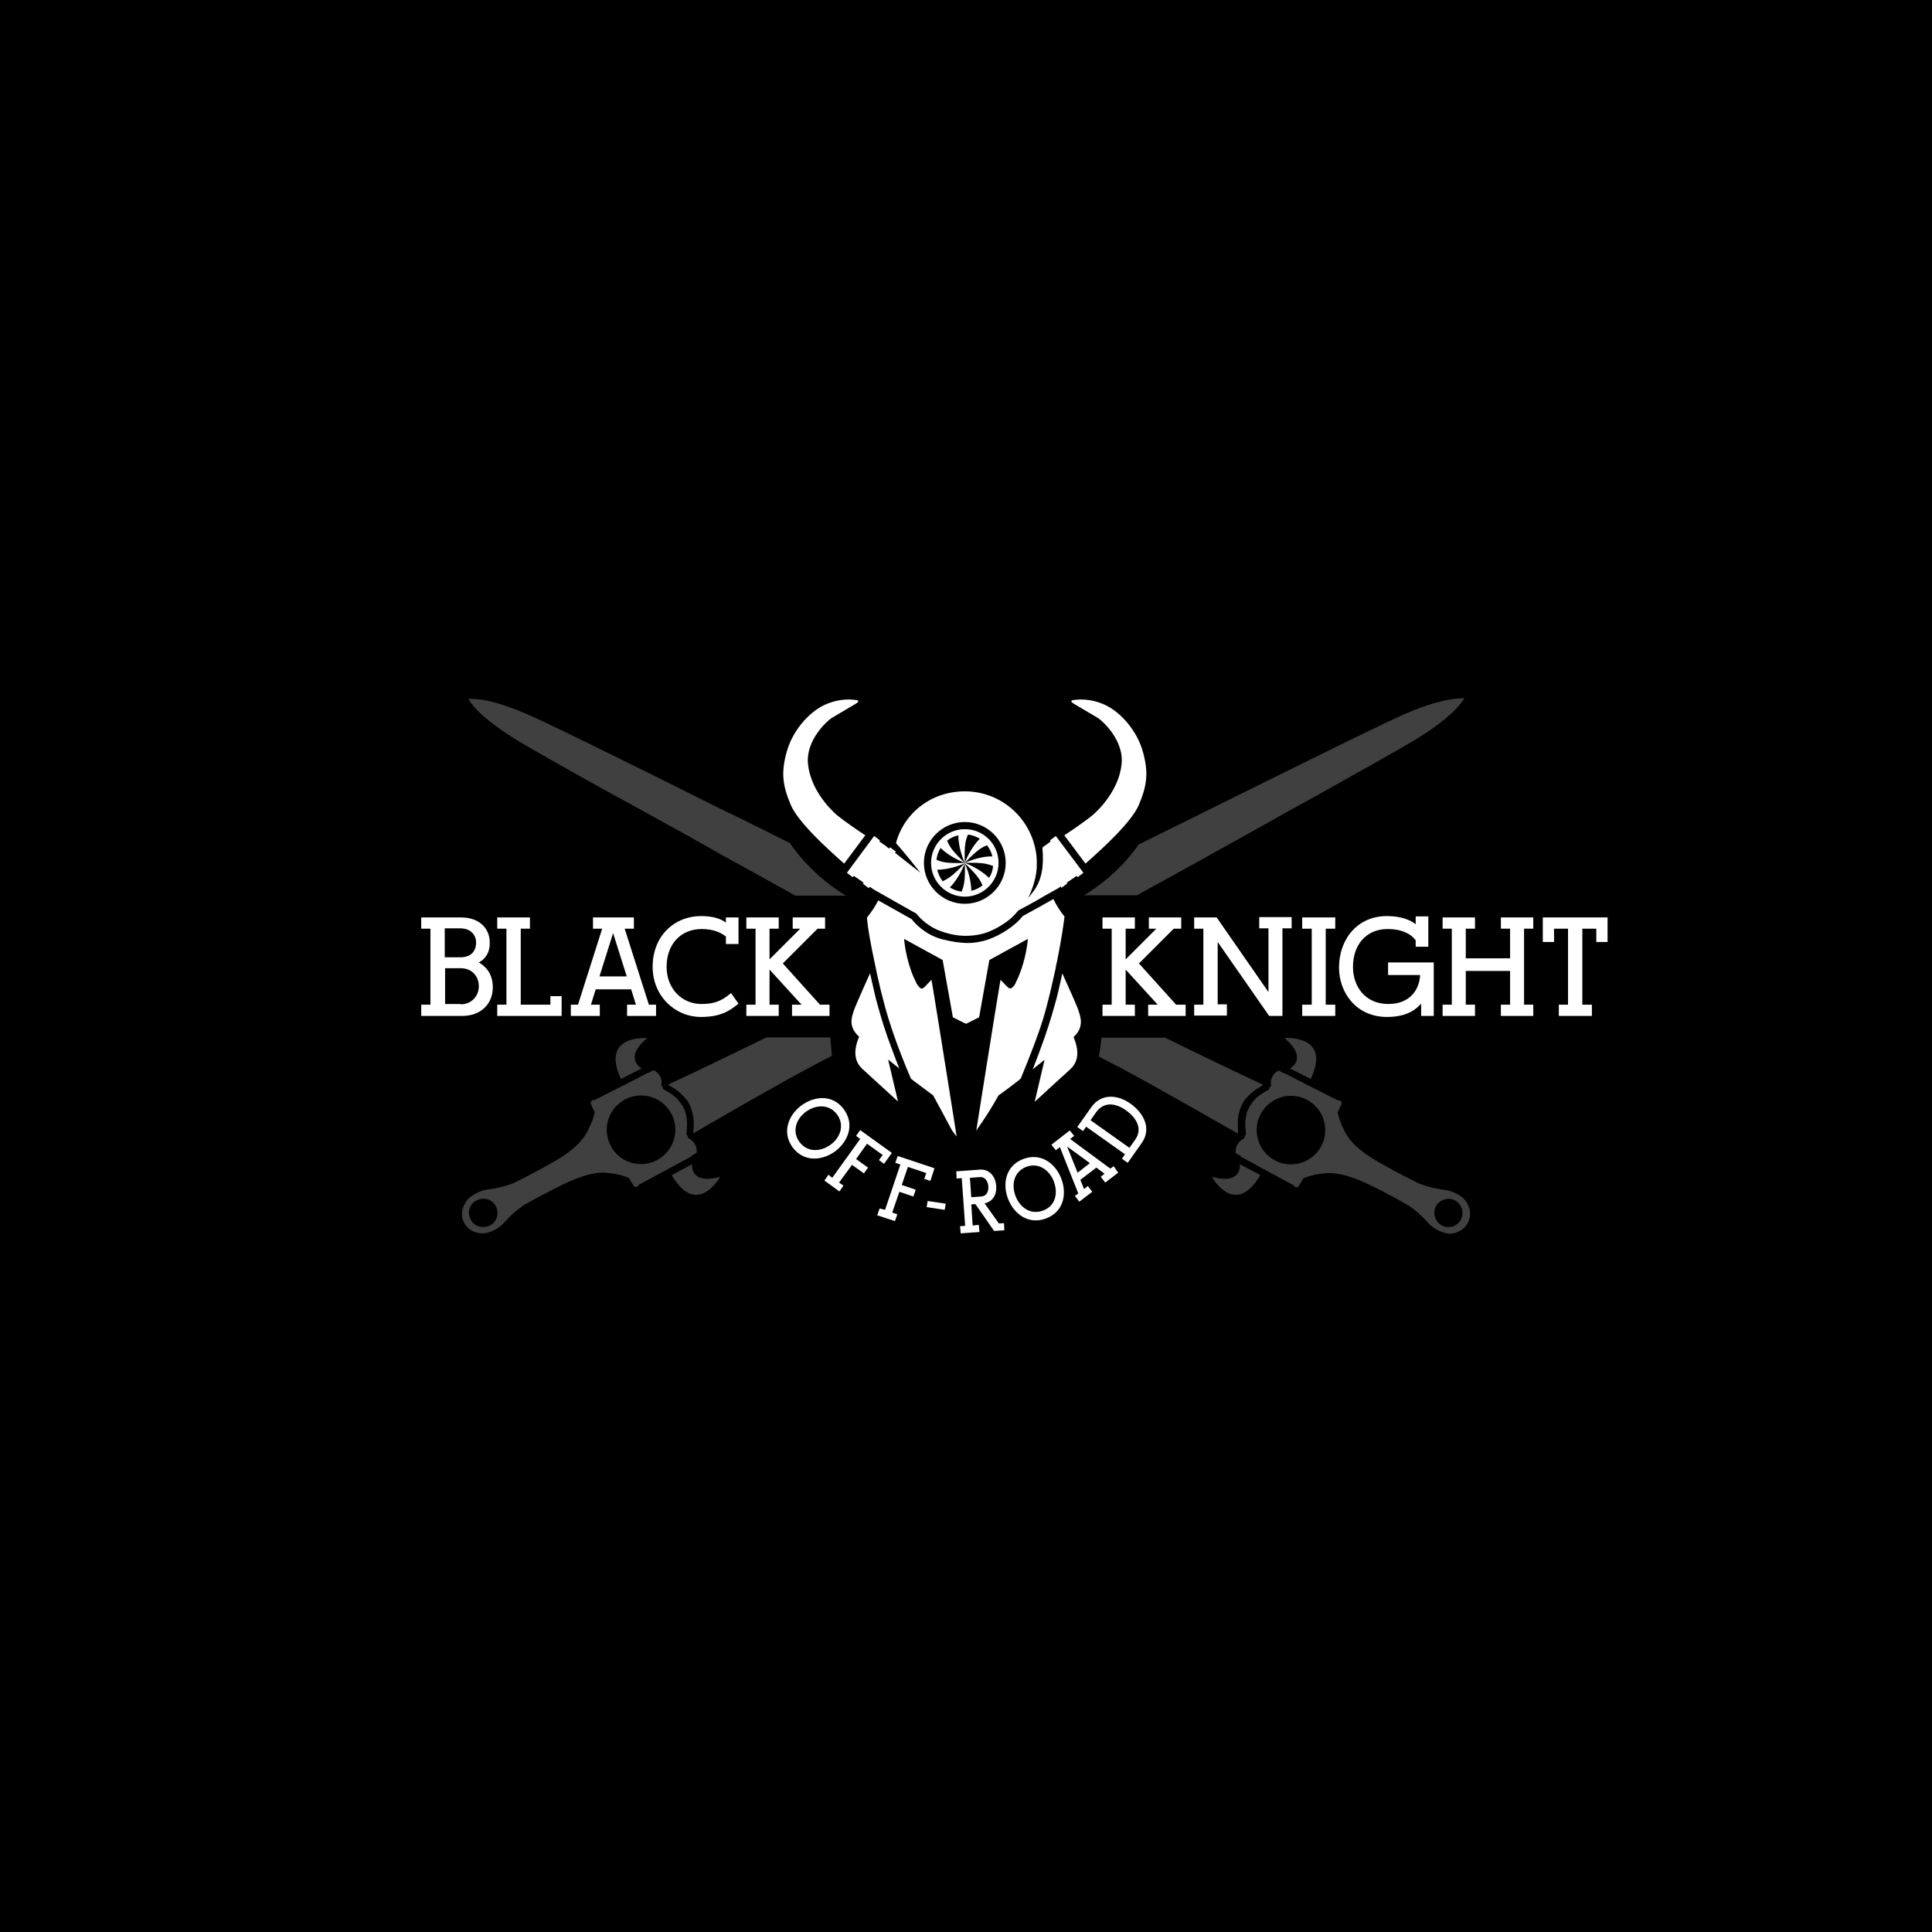 <?xml version="1.0" encoding="utf-8"?>
<!-- Generator: Adobe Illustrator 25.2.3, SVG Export Plug-In . SVG Version: 6.00 Build 0)  -->
<svg version="1.1" id="Layer_1" xmlns="http://www.w3.org/2000/svg" xmlns:xlink="http://www.w3.org/1999/xlink" x="0px" y="0px"
	 viewBox="0 0 566.9 566.9" style="enable-background:new 0 0 566.9 566.9;" xml:space="preserve">
<style type="text/css">
	.st0{fill:#404040;}
	.st1{fill:#FFFFFF;}
</style>
<rect y="0" width="566.9" height="566.9"/>
<g>
	<path class="st0" d="M186.4,236.7c8.7,4.8,21.9,12.1,24.2,13.5c1.8,1,13.3,7.3,22.8,12.6h14.8c-6.7-4.1-12.3-9.4-16.4-15.4
		c-7.5-3.7-14.3-7.2-15.7-7.8c-2.4-1.1-15.6-7.7-24.4-12.1l-6.5-3.2c-7.7-3.8-26.1-12.9-30.9-14.9c-4.8-2-11.5-4.6-16.9-4.3
		c2.8,4.5,8.8,8.6,13.2,11.4c4.2,2.7,20.5,11.8,29.9,17L186.4,236.7z"/>
	<path class="st0" d="M412.7,209.3c-4.8,2-23.2,11.1-30.9,14.9l-6.5,3.2c-8.8,4.4-22.1,10.9-24.4,12.1c-1.4,0.7-8.9,4.4-16.8,8.3
		c-4,5.8-9.5,10.9-16,14.9h15.5c9.6-5.3,21.1-11.6,22.8-12.6c2.3-1.3,15.5-8.6,24.2-13.5l6-3.3c9.3-5.2,25.6-14.3,29.9-17
		c4.4-2.8,10.3-6.9,13.2-11.4C424.2,204.8,417.4,207.3,412.7,209.3z"/>
	<g>
		<path class="st1" d="M140.5,282.4c1.7,1,4.1,3,4.1,7.3c0,4.9-3.5,8.4-9,8.4h-12v-3.3h2.7v-22.3h-2.7v-3.3h11.7
			c5.3,0,8.4,3.2,8.4,7.3C143.8,279.8,142.1,281.6,140.5,282.4z M135.1,280.9c3.1,0,4.6-1.8,4.6-4.3c0-2.2-1.5-4.2-4.7-4.2h-4.5v8.5
			H135.1z M135.2,294.7c3.1,0,5.3-2.4,5.3-5.3s-2-5.3-5.3-5.3h-4.6v10.5H135.2z"/>
		<path class="st1" d="M164.8,292.3v5.8h-18.9v-3.3h2.7v-22.3h-2.7v-3.3h9.6v3.3h-2.7v22.3h8.7v-2.5H164.8z"/>
		<path class="st1" d="M192.5,298.1H184v-3.3h2.6l-1.4-4.5h-10.4l-1.4,4.5h2.6v3.3h-8.5v-3.3h2.1l7.1-22.3h-2.7v-3.3h12v3.3h-2.7
			l7.1,22.3h2.1V298.1z M175.9,286.5h8l-4-12.7L175.9,286.5z"/>
		<path class="st1" d="M205.9,272.6c-6,0-10.3,4.3-10.3,11.1c0,6.5,4.6,10.9,10.2,10.9c4.8,0,6.7-1.6,8.7-3.2l2.2,3.1
			c-2.3,1.8-4.8,3.9-11,3.9c-7.7,0-14.2-6.2-14.2-14.7c0-9.2,6.5-14.9,14.2-14.9c3.8,0,5.9,0.9,7.3,1.9v-1.5h3.7v7.8h-3.7v-2.2
			C211.7,273.8,209.6,272.6,205.9,272.6z"/>
		<path class="st1" d="M243.4,298.1h-11v-3.3h2.8l-9.4-10.3v10.3h2.7v3.3H219v-3.3h2.7v-22.3H219v-3.3h9.5v3.3h-2.7v9l9-9h-2.2v-3.3
			h9.5v3.3h-2.2l-10.2,10.2l10.9,12.1h2.8V298.1z"/>
	</g>
	<g>
		<path class="st1" d="M347.9,298.1h-11v-3.3h2.8l-9.4-10.3v10.3h2.7v3.3h-9.5v-3.3h2.7v-22.3h-2.7v-3.3h9.5v3.3h-2.7v9l9-9h-2.2
			v-3.3h9.5v3.3h-2.2l-10.2,10.2l10.9,12.1h2.8V298.1z"/>
		<path class="st1" d="M350.4,298.1v-3.3h2.7v-22.3h-2.7v-3.3h6.6l15.2,21.9v-18.7h-2.7v-3.3h9.5v3.3h-2.7v25.7h-3.9l-15.1-21.7
			v18.3h2.7v3.3H350.4z"/>
		<path class="st1" d="M391.8,298.1h-9.7v-3.3h2.8v-22.3h-2.8v-3.3h9.7v3.3H389v22.3h2.8V298.1z"/>
		<path class="st1" d="M407.3,286.1v-3.7h13.4v15.7H417v-3.6c-1.2,1.3-3.7,3.9-10,3.9c-9.1,0-14.1-7.2-14.1-14.5
			c0-8,5.1-15.1,14.1-15.1c4.2,0,6.9,1.2,8.4,2.4v-2.3h3.7v8.9h-3.7v-1.9c-1.4-1.9-4.1-3.3-8.2-3.3c-6.4,0-10.2,4.7-10.2,11.1
			c0,5.7,3.5,10.9,10.4,10.9c6.4,0,9.1-4.3,9.3-8.5H407.3z"/>
		<path class="st1" d="M449.9,298.1h-9.5v-3.3h2.7v-9.9h-13v9.9h2.7v3.3h-9.5v-3.3h2.7v-22.3h-2.7v-3.3h9.5v3.3h-2.7v8.7h13v-8.7
			h-2.7v-3.3h9.5v3.3h-2.7v22.3h2.7V298.1z"/>
		<path class="st1" d="M457.4,298.1v-3.3h2.7v-22.3H456v3.9h-3.3v-7.2h19v7.2h-3.3v-3.9h-4.1v22.3h2.8v3.3H457.4z"/>
	</g>
	<g>
		<path class="st1" d="M247.6,325.5c3.3,4.5,1.2,9.5-2.5,12.3c-3.8,2.8-9.2,3.3-12.5-1.1c-3.3-4.5-1.2-9.5,2.5-12.3
			C238.9,321.6,244.3,321,247.6,325.5z M245.6,327c-2.3-3.1-6.2-2.9-9.1-0.8c-2.9,2.1-4.2,5.8-1.9,8.9c2.3,3.1,6.2,2.9,9.1,0.8
			C246.6,333.8,247.9,330.1,245.6,327z"/>
		<path class="st1" d="M244.2,345.6l8.2-11.4l-1.2-0.9l1.2-1.7l9.3,6.7l-2.3,3.2l-1.5-1.1l1.1-1.5l-4.6-3.3l-3.2,4.5l3.5,2.5
			l-1.2,1.7l-3.5-2.5l-3.8,5.2l1.3,0.9l-1.2,1.7l-4.4-3.2l1.2-1.7L244.2,345.6z"/>
		<path class="st1" d="M259.7,355l4.5-13.3l-1.5-0.5l0.7-2l10.8,3.6l-1.2,3.7l-1.8-0.6l0.6-1.7l-5.4-1.8l-1.8,5.3l4.1,1.4l-0.7,2
			l-4.1-1.4l-2.1,6.1l1.5,0.5l-0.7,2l-5.2-1.7l0.7-2L259.7,355z"/>
		<path class="st1" d="M277.2,355l-5.3-0.8l0.3-1.8l5.3,0.8L277.2,355z"/>
		<path class="st1" d="M287.2,359.4l0.2,2.1l-5.5,0.4l-0.2-2.1l1.5-0.1l-1-14l-1.5,0.1l-0.1-2.1l6.9-0.5c2.8-0.2,4.6,2,4.8,4.7
			c0.3,3.8-2.2,5-3.4,5.2l4.2,5.9l1.5-0.1l0.1,2.1l-3,0.2l-5.5-7.9l-1.2,0.1l0.4,6.2L287.2,359.4z M287.4,345.4l-2.8,0.2l0.4,5.7
			l2.8-0.2c1.7-0.1,2.3-1.4,2.2-3C289.9,346.7,289.1,345.2,287.4,345.4z"/>
		<path class="st1" d="M300.2,340.1c5.2-2,9.5,1.3,11.2,5.7c1.7,4.4,0.8,9.7-4.4,11.7s-9.5-1.3-11.2-5.7
			C294.1,347.5,295,342.1,300.2,340.1z M301.1,342.4c-3.6,1.4-4.4,5.2-3.1,8.6c1.3,3.3,4.4,5.6,8.1,4.2s4.4-5.2,3.1-8.6
			C307.9,343.3,304.7,341,301.1,342.4z"/>
		<path class="st1" d="M328.1,344.1l-3.8,2.9l-1.3-1.7l1.1-0.9l-2.4-1.8l-4.7,3.6l1.1,2.7l1.1-0.9l1.3,1.7l-3.8,2.9l-1.3-1.7l1-0.7
			l-5.4-13.6l-1.2,0.9l-1.3-1.6l5.4-4.2l1.3,1.6l-1.2,0.9l11.8,8.7l1-0.7L328.1,344.1z M316.2,344.1l3.6-2.8l-6.7-4.9L316.2,344.1z"
			/>
		<path class="st1" d="M330.1,338.7l-11.4-8.1l-0.9,1.3l-1.7-1.2l4.1-5.8c2.9-4.1,7.7-3.8,11.6-1c4,2.9,6.1,7.4,3.2,11.5l-4.1,5.8
			l-1.7-1.2L330.1,338.7z M333.1,334.4c2.2-3.1,0.5-6.3-2.7-8.6c-3.1-2.2-6.5-2.6-8.8,0.6l-1.6,2.3l11.4,8.1L333.1,334.4z"/>
	</g>
	<g>
		<g>
			<g>
				<path class="st1" d="M335.3,220.4c-1.7-5.9-6.2-11.2-10.9-13.5c-4.8-2.2-8.3-1.6-9.4-1.5c-1.2,0.2-0.5,0.7,0.1,1.1
					c0.6,0.4,6,3.5,7.1,4.2c1.1,0.7,7.7,6.4,6.9,13.6s-6,12.7-8.5,14.9c-1.7,1.4-5.7,4.2-8.3,5.9l6.2,8.3c4.2-3.7,13.5-12,15.7-17.3
					C336.7,230.2,337,226.4,335.3,220.4z"/>
			</g>
			<g>
				<path class="st1" d="M230.9,220.4c1.7-5.9,6.2-11.2,10.9-13.5c4.8-2.2,8.3-1.6,9.4-1.5c1.2,0.2,0.5,0.7-0.1,1.1
					c-0.6,0.4-6,3.5-7.1,4.2c-1.1,0.7-7.7,6.4-6.9,13.6s6,12.7,8.5,14.9c1.7,1.4,5.7,4.2,8.3,5.9l-6.2,8.3
					c-4.2-3.7-13.5-12-15.7-17.3C229.5,230.2,229.2,226.4,230.9,220.4z"/>
			</g>
		</g>
		<g>
			<path class="st1" d="M316.6,297c0-0.1-0.1-0.3-0.1-0.4c-0.3-1-3-7.1-4.8-11l0,0c-0.6,3-1.6,7.3-2.3,9.6
				c-0.9,3.2-2.2,7.6-4.4,13.4c-0.7,1.8-1.3,3.5-1.9,5l-0.1,0.2c0.5-0.4,2.9-2.4,3.5-2.8l-2.9,12.3l1-0.9c0,0,5.6-5.2,9.5-8.7
				c3.5-3.2,1.5-8,0.9-9.4C318.1,301.5,317.1,298.5,316.6,297z"/>
			<path class="st1" d="M263.9,313.6c-0.6-1.6-1.3-3.3-1.9-5c-2.2-5.7-3.5-10.1-4.4-13.4c-0.7-2.2-1.6-6.6-2.3-9.6l0,0
				c-1.8,3.9-4.5,10.1-4.8,11c0,0.1-0.1,0.2-0.1,0.4c-0.5,1.5-1.5,4.4,1.7,7.2c-0.6,1.4-2.6,6.2,0.9,9.4c3.8,3.5,9.5,8.7,9.5,8.7
				l1,0.9l-2.9-12.3c0.6,0.5,3,2.4,3.5,2.8L263.9,313.6z"/>
			<path class="st1" d="M283.1,243.3c-5.5,0-9.9,4.5-9.9,9.9c0,5.5,4.5,9.9,9.9,9.9c5.5,0,9.9-4.5,9.9-9.9
				C293,247.7,288.6,243.3,283.1,243.3z M284,244.9c1.3,0.1,2.5,0.6,3.5,1.2c-2.8,2.8-4.3,6.8-4.4,7.1
				C282.9,247.6,283.4,246.5,284,244.9z M283.1,253.2L283.1,253.2C283.1,253.2,283.1,253.2,283.1,253.2L283.1,253.2z M283.1,253.2
				L283.1,253.2L283.1,253.2L283.1,253.2L283.1,253.2z M281.2,245.1c0,4,1.8,7.9,1.9,8.1l0,0c-4.1-3.9-4.5-5-5.2-6.5
				C278.8,245.9,279.9,245.4,281.2,245.1z M283.1,253.2L283.1,253.2L283.1,253.2L283.1,253.2z M276,248.8c2.9,2.9,7,4.3,7.1,4.4l0,0
				c-5.6,0.2-6.8-0.3-8.3-0.9C274.9,251.1,275.3,249.9,276,248.8z M275,255.2c4.1,0,8.1-1.9,8.1-1.9c-3.9,4.1-5,4.5-6.5,5.3
				C275.8,257.5,275.3,256.4,275,255.2z M285,261.4c0-4.1-1.9-8.1-1.9-8.1c0.2,5.7-0.4,6.8-0.9,8.3c-1.3-0.1-2.5-0.6-3.5-1.2
				c2.9-2.9,4.4-7.1,4.4-7.1l0,0l0,0l0,0v0c4.1,3.9,4.5,5,5.2,6.5C287.4,260.5,286.3,261.1,285,261.4z M290.2,257.6
				c-2.9-2.9-7.1-4.4-7.1-4.4l0,0c5.7-0.2,6.8,0.4,8.3,0.9C291.3,255.4,290.9,256.6,290.2,257.6z M283.1,253.2L283.1,253.2
				c3.9-4.1,5-4.5,6.5-5.2c0.8,1,1.3,2.1,1.6,3.3C287.1,251.2,283.2,253.2,283.1,253.2z"/>
			<path class="st1" d="M309.8,245.3l-1.7,1.3l0.2,0.3c-0.3,0.2-0.7,0.5-1.2,0.9c-0.2,0.1-0.4,0.3-0.6,0.4c-0.3,0.2-0.3,0.2-0.6,0.5
				c0,0.2,0,0.3,0,0.5c0.8,9.2-2.5,12.1-4.3,14.4c1-1.8,2.4-5.5,2.6-8.9c0.1-2.5-0.1-4.3-0.3-5.1l0,0c-1.8-9.9-10.4-17.4-20.8-17.4
				c-9.7,0-17.8,6.2-20.2,15.2c1.7,1.8,6.5,7.8,7.2,8.7c-0.2-0.1-7.5-5.9-7.5-5.9l0.3-0.3c0,0-0.4-0.3-0.7-0.5c0,0,0,0,0,0l-1-0.8
				l-0.3,0.4c-0.4-0.3-0.7-0.5-1-0.8c-0.2-0.1-0.4-0.3-0.6-0.4c-0.5-0.4-1-0.7-1.3-0.9l0.2-0.3l-1.7-1.3l-8,10.8l1.7,1.3l0.3-0.4
				c0.6,0.4,1.8,1.2,2.9,2l-0.2,0.3l1.7,1.3l0.3-0.4c0.5,0.3,0.9,0.6,1,0.7c0.3,0.2,3.4,1.9,6.7,3.8l0,0l6,3.4l0.1,0.1
				c0,0,2.3,3.2,6.7,4.9c4,1.5,7.7,1.9,11.7,1.1c3.1-0.6,5.9-2.3,7.8-3.6c1.5-1.1,2.3-1.9,3.5-3.3l0.1-0.1l0.1-0.1
				c4.2-2.2,7.6-4.2,7.9-4.4c1.8-1,3.2-1.8,3.4-1.9c0.2-0.1,0.6-0.3,1-0.7l0.3,0.4l1.7-1.3L313,259c1.2-0.8,2.4-1.6,2.9-2l0.3,0.4
				l1.7-1.3L309.8,245.3z M283.1,265.2c-6.6,0-12-5.4-12-12c0-6.6,5.4-12,12-12s12,5.4,12,12C295.1,259.8,289.7,265.2,283.1,265.2z"
				/>
			<g>
				<path class="st1" d="M312.4,269c-1.4-1.7-2.5-3.5-3.3-5.2c-2.5,1.4-6.2,3.5-9,5c-2.1,2.7-6.2,5.5-10.2,6.9c-1.8,0.6-3.8,1-5.9,1
					c-2.3,0-4.8-0.4-7.6-1.1c-5.2-1.4-8.2-5-8.9-5.9l-9.8-5.5c-0.8,1.6-1.9,3.3-3.2,4.9l-0.1,0.2l0,0.2c0.2,2.4,1,7.3,2.3,13.2l0,0
					c0.8,4.1,2.4,11.1,4.1,16.5c1.2,3.9,3,8.9,5.3,14.5c0.2,0.3,0.3,0.7,0.5,1h0c-0.2-0.3-0.3-0.6-0.5-1c0.4,0.9,0.8,1.9,1.2,2.8
					c0.3,0.3,0.6,0.4,0.6,0.5l0,0l0,0c2.4,1.8,5.4,4,5.9,4.4c3.4,6.2,5.6,10.5,5.7,10.5l1.2,1.6l-0.3-2c0,0-5.7-36-6.9-43l-0.2-1
					l-1.7,1.8c-1.1,1.3-1.6,0.6-1.8,0.4c-0.2-0.2-0.6-0.6-0.9-1.2l-0.1-0.3c-2.4-4.5-3.4-10.7-3.5-12.7l11.3,6.2l3,16.8l3.4,1.7
					l0.3,0.1l0.2,0.1v0l0,0l0,0l0,0l0.2-0.1l0.2-0.1l0,0l3.4-1.7l3-16.8l11.3-6.2c-0.1,2-1.1,8.1-3.5,12.7l-0.1,0.3
					c-0.3,0.6-0.7,1-0.9,1.2c-0.2,0.1-0.6,0.9-1.8-0.4l-1.7-1.8l-0.2,1c-1.2,7-6.9,43-6.9,43l-0.1,0.3c0.4-0.6,3.4-4.6,6.6-10.4
					c0.5-0.3,3.5-2.5,5.9-4.4l0,0l0,0c0,0,0.2-0.2,0.6-0.5c2.8-6.8,5.1-12.7,6.5-17.3c1.5-4.8,2.8-10.8,3.7-14.8
					c0.1-0.6,0.2-1.2,0.3-1.7c0,0,0.1-0.3,0.1-0.3c1.2-5.9,1.9-10.5,2.2-13l0-0.2L312.4,269z"/>
			</g>
		</g>
	</g>
	<path class="st0" d="M430.7,358.8c0.8-1.5,1.1-3.5-0.3-5.9c-1.4-2.4-4.7-3.4-5.6-3.6c-0.9-0.2-5.5-0.6-9.2-2.4
		c-3.7-1.8-11.4-5.9-14-7.7c-2.6-1.8-5.4-4-6.9-7c-1.6-3-1.9-4.6-2.2-5.8c0.6-1.2,1.2-2.5,1.2-2.8c0-0.3-0.4-0.8-1.1-0.7
		c-1-0.5-13.5-6.8-15.7-8c-0.1,0.1-0.1,0.1-0.4-0.1c-0.2-0.1-1.3-0.7-1.3-0.7s-1.2,0.6-1.8,1.7c-0.6,1.1-0.6,2-0.4,2.8
		c-0.4,0.3-0.6,0.7-0.5,1c-1.3,0.8-3.1,1.7-4.3,3c-0.1,0.1-0.2,0.2-0.3,0.4c-0.4,0.4-0.6,0.7-0.9,1.2c-0.2,0.3-0.3,0.5-0.5,0.8
		c-0.1,0.3-0.2,0.5-0.4,0.8c-0.2,0.4-0.3,0.8-0.4,1.4c0,0.1-0.1,0.3-0.1,0.5c-0.4,1.8-0.1,3.7,0,5.3c-0.3,0.1-0.5,0.5-0.5,1
		c-0.8,0.4-1.5,0.9-2.1,2c-0.6,1.1-0.4,2.4-0.4,2.4s1,0.5,1.3,0.7c0.2,0.1,0.2,0.1,0.2,0.3c2.2,1.2,14.5,7.9,15.5,8.4
		c0.3,0.7,0.9,0.6,1.2,0.5c0.3-0.1,1-1.4,1.6-2.5c1.1-0.5,2.6-1.1,6-1.5c3.4-0.4,6.7,0.6,9.7,1.7s10.7,5.1,14.3,7.2
		c3.6,2,6.6,5.6,7.2,6.2c0.6,0.6,3.4,2.7,6.2,2.6C428.4,361.7,429.9,360.3,430.7,358.8C430.7,358.8,430.7,358.8,430.7,358.8
		C430.7,358.8,430.7,358.8,430.7,358.8z M374.1,340.5c-4.9-2.6-6.8-8.7-4.2-13.6c2.6-4.9,8.7-6.8,13.6-4.2s6.8,8.7,4.2,13.6
		C385.1,341.2,379,343.1,374.1,340.5z M423.1,359.6c-2-1.1-2.8-3.6-1.8-5.6c1.1-2,3.6-2.8,5.6-1.8c2,1.1,2.8,3.6,1.8,5.6
		S425.2,360.7,423.1,359.6z"/>
	<path class="st0" d="M363.2,332.6c0-0.1,0.1-0.2,0.1-0.3c-0.1-1.5-0.2-3.3,0.1-5c0-0.2,0.1-0.4,0.1-0.6l0.1-0.3
		c0.1-0.4,0.2-0.9,0.4-1.3c0.1-0.3,0.3-0.6,0.4-1c0.2-0.3,0.4-0.6,0.6-1c0.3-0.5,0.7-0.9,1-1.2l0.1-0.1c0.1-0.1,0.2-0.3,0.4-0.4
		c1.2-1.3,2.7-2.2,4-2.9c0-0.1,0.1-0.1,0.1-0.2c-6.2-2.9-19.6-9.3-28.7-13.8h-18.7c-0.2,1.9-0.4,3.7-0.8,5.5
		c3.2,1.7,5.5,2.9,6.7,3.5C336.8,317.5,355.6,328.3,363.2,332.6C363.1,332.6,363.1,332.6,363.2,332.6z"/>
	<path class="st0" d="M136.2,358.8C136.2,358.8,136.2,358.8,136.2,358.8c0.8,1.5,2.3,2.9,5,3.1c2.7,0.2,5.5-1.9,6.2-2.6
		c0.6-0.6,3.6-4.2,7.2-6.2c3.6-2,11.3-6.1,14.3-7.2c3-1.1,6.3-2.2,9.7-1.7c3.4,0.4,4.9,1,6,1.5c0.6,1.2,1.4,2.4,1.6,2.5
		c0.3,0.1,0.9,0.2,1.2-0.5c1-0.5,13.2-7.2,15.5-8.4c0-0.1,0-0.1,0.2-0.3c0.2-0.1,1.3-0.7,1.3-0.7s0.2-1.3-0.4-2.4
		c-0.6-1.1-1.3-1.6-2.1-2c0-0.4-0.2-0.8-0.5-1c0.1-1.5,0.4-3.5,0-5.3c0-0.2-0.1-0.3-0.1-0.5c-0.2-0.6-0.3-1-0.4-1.4
		c-0.1-0.3-0.2-0.5-0.4-0.8c-0.1-0.3-0.3-0.5-0.5-0.8c-0.3-0.5-0.6-0.7-0.9-1.2c-0.1-0.1-0.2-0.2-0.3-0.4c-1.2-1.3-3-2.2-4.3-3
		c0.1-0.4-0.1-0.8-0.5-1c0.2-0.9,0.2-1.8-0.4-2.8c-0.6-1.1-1.8-1.7-1.8-1.7s-1,0.5-1.3,0.7c-0.2,0.1-0.2,0.1-0.4,0.1
		c-2.2,1.2-14.7,7.5-15.7,8c-0.7-0.1-1,0.4-1.1,0.7c0,0.3,0.5,1.6,1.2,2.8c-0.2,1.2-0.6,2.7-2.2,5.8c-1.6,3-4.3,5.2-6.9,7
		c-2.6,1.8-10.3,5.9-14,7.7c-3.7,1.8-8.4,2.2-9.2,2.4c-0.9,0.2-4.2,1.3-5.6,3.6C135.1,355.3,135.4,357.3,136.2,358.8
		C136.2,358.8,136.2,358.8,136.2,358.8z M179.2,336.2c-2.6-4.9-0.7-11,4.2-13.6s11-0.7,13.6,4.2c2.6,4.9,0.7,11-4.2,13.6
		S181.8,341.2,179.2,336.2z M138.1,357.8c-1.1-2-0.3-4.6,1.8-5.6s4.6-0.3,5.6,1.8c1.1,2,0.3,4.6-1.8,5.6S139.1,359.9,138.1,357.8z"
		/>
	<path class="st0" d="M243.6,304.4h-18.7c-9.2,4.5-22.6,11-28.8,13.8c0,0.1,0.1,0.1,0.1,0.2c1.3,0.7,2.8,1.7,4,2.9
		c0.1,0.1,0.3,0.3,0.4,0.4l0.1,0.1c0.3,0.4,0.6,0.7,1,1.2c0.2,0.2,0.3,0.4,0.4,0.7c0.1,0.1,0.1,0.2,0.2,0.3c0,0.1,0.1,0.2,0.1,0.3
		c0.1,0.3,0.2,0.5,0.3,0.7c0.2,0.5,0.3,0.9,0.4,1.3l0.1,0.4c0,0.2,0.1,0.3,0.1,0.5c0.4,1.7,0.3,3.5,0.1,5c0.1,0.1,0.1,0.2,0.1,0.3
		c0,0,0,0,0,0c7.5-4.4,26.4-15.2,33.9-19.2c1.2-0.6,3.5-1.9,6.7-3.5C244,308.1,243.8,306.3,243.6,304.4z"/>
	<path class="st0" d="M197.1,344.8l6-3.2c0,0-0.9,6.2,8.2,3.7C209.6,348.3,203.5,355.8,197.1,344.8z"/>
	<path class="st0" d="M182.2,316.6l6.1-3.1c0,0-5.6-2.8,1.6-8.9C186.5,304.4,176.9,305.2,182.2,316.6z"/>
	<path class="st0" d="M369.8,344.8l-6-3.2c0,0,0.9,6.2-8.2,3.7C357.3,348.3,363.4,355.8,369.8,344.8z"/>
	<path class="st0" d="M384.6,316.6l-6.1-3.1c0,0,5.6-2.8-1.6-8.9C380.3,304.4,390,305.2,384.6,316.6z"/>
</g>
</svg>

